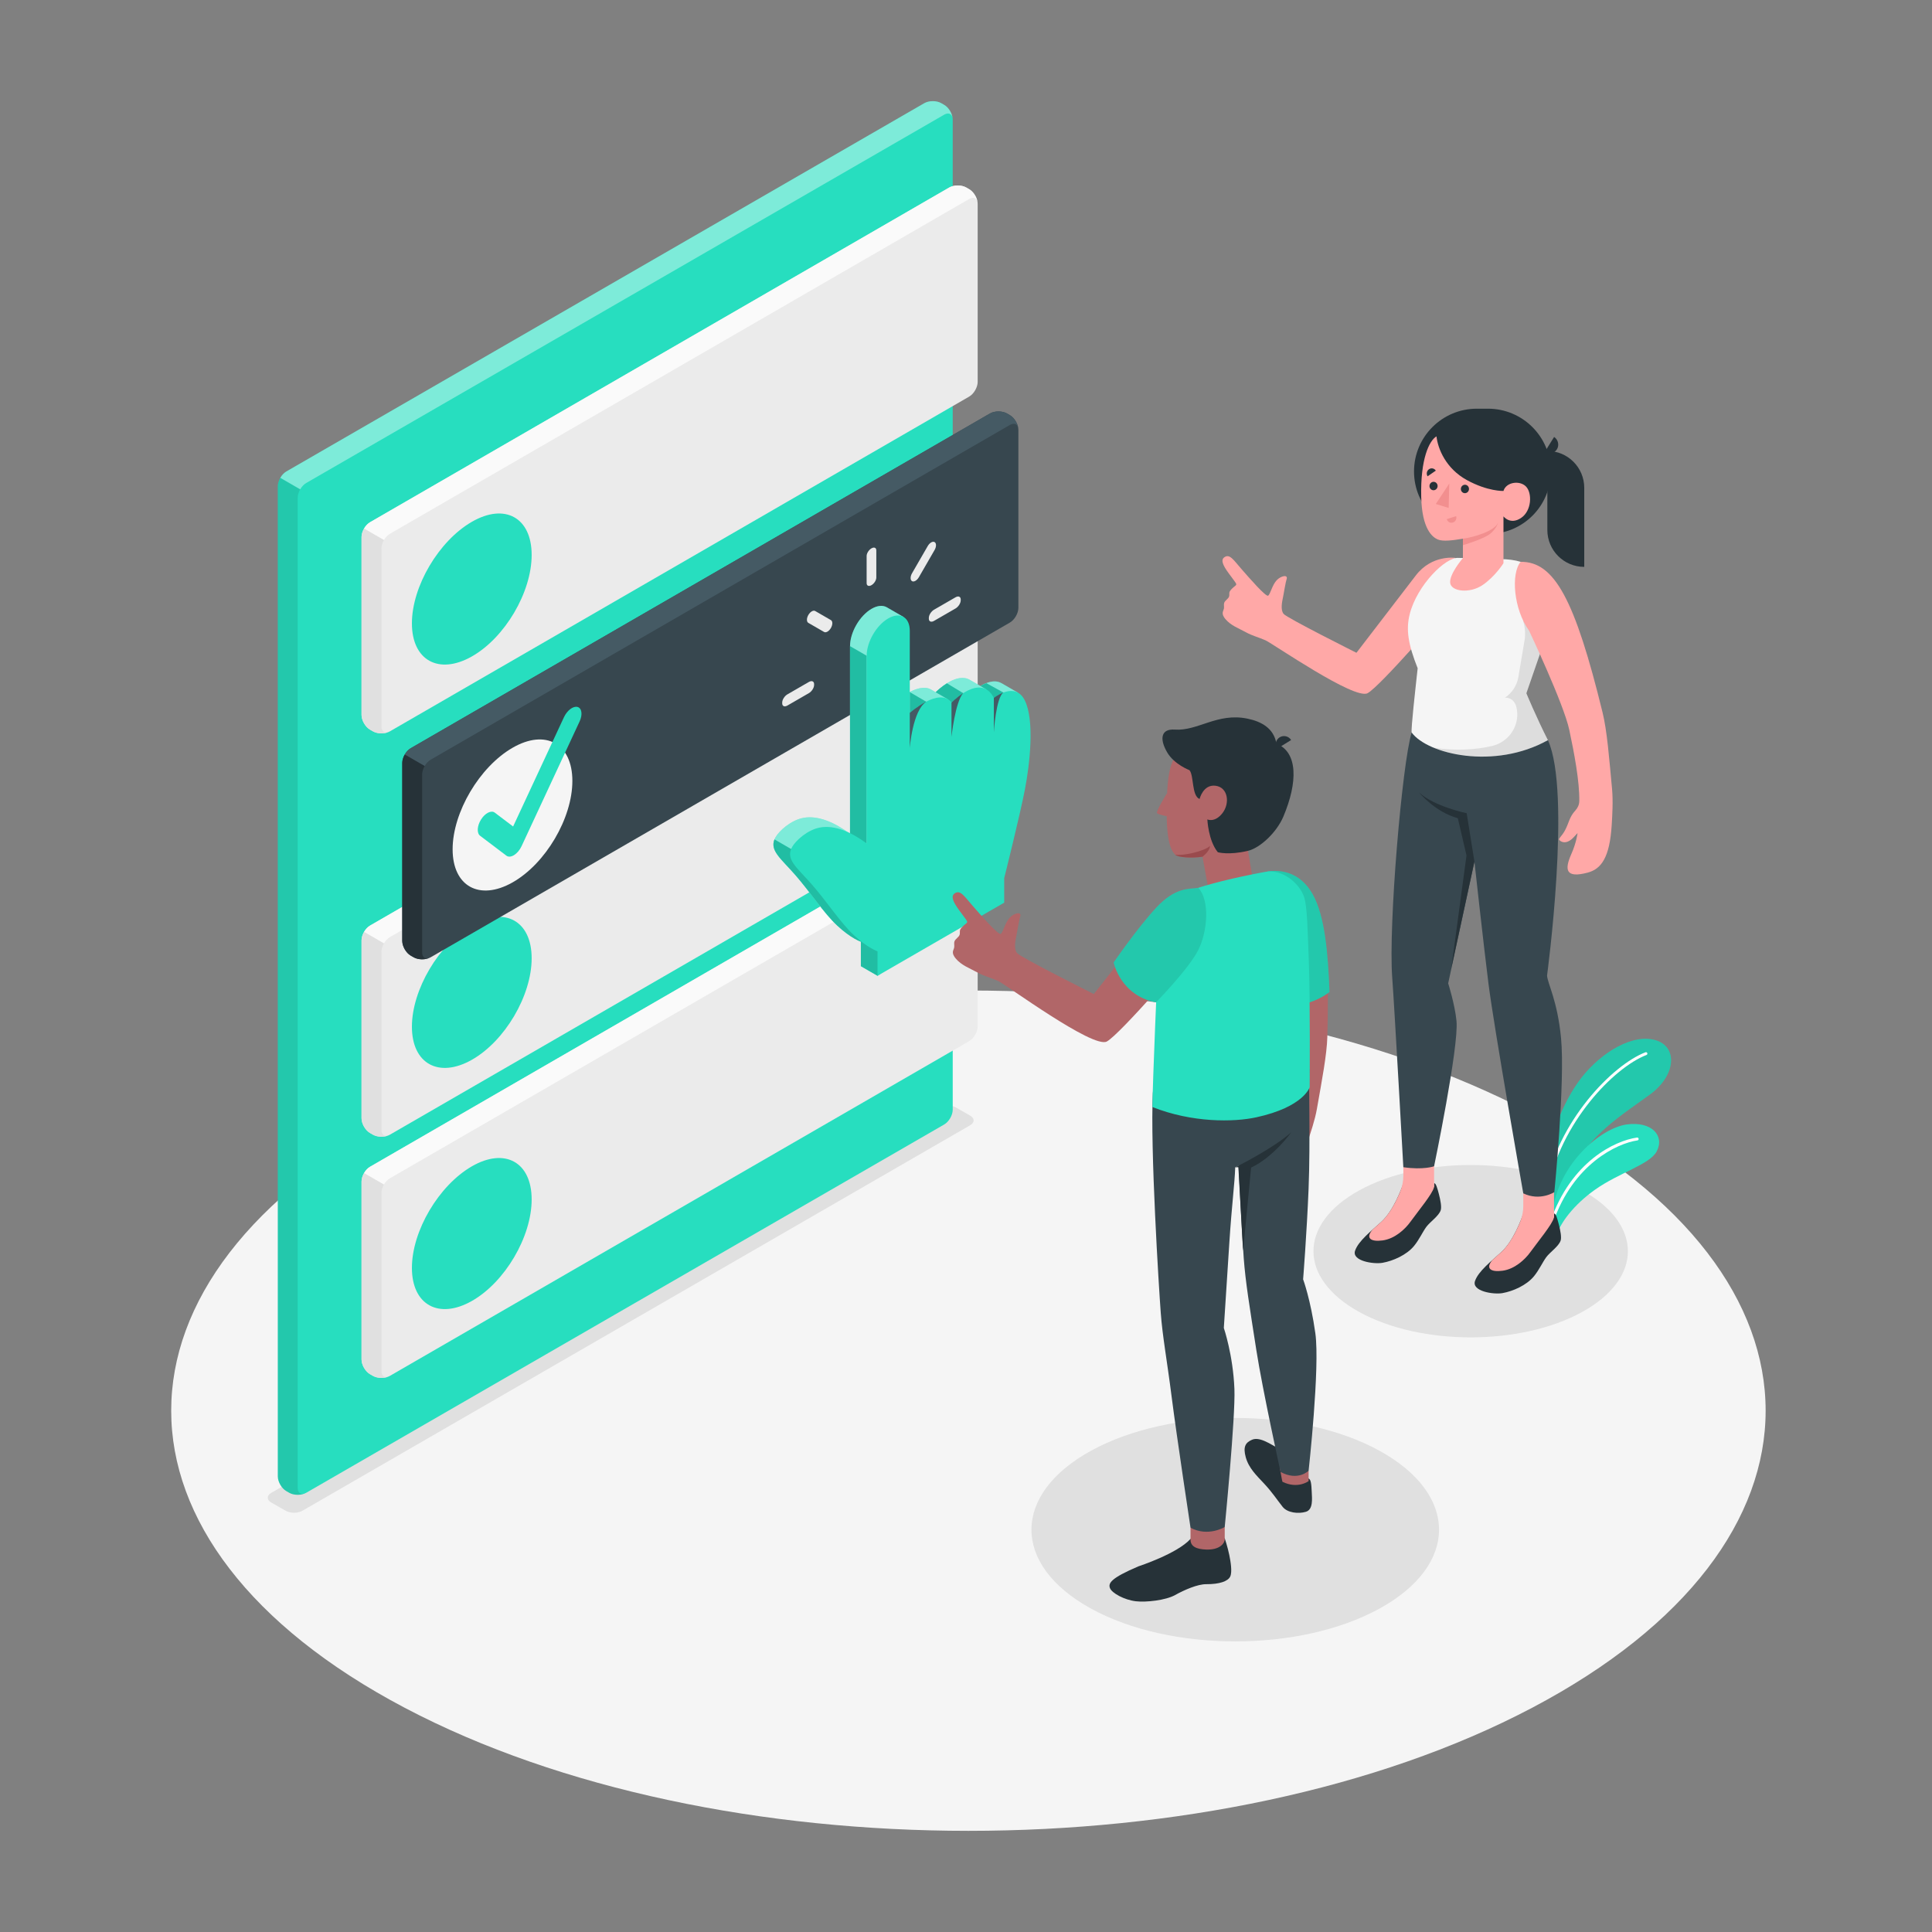 <?xml version="1.0" encoding="utf-8"?>
<!-- Generator: Adobe Illustrator 27.5.0, SVG Export Plug-In . SVG Version: 6.00 Build 0)  -->
<svg version="1.1" xmlns="http://www.w3.org/2000/svg" xmlns:xlink="http://www.w3.org/1999/xlink" x="0px" y="0px"
	 viewBox="0 0 500 500" style="enable-background:new 0 0 500 500;" xml:space="preserve">
<rect x="0" y="0" width="500" height="500" fill="#808080" stroke="none"/>
<g id="Floor_1_">
	<path id="Floor_10_" style="fill:#F5F5F5;" d="M104.736,441.973c80.573,42.464,211.207,42.466,291.779,0.001
		c80.573-42.466,80.573-111.314,0-153.779c-80.573-42.465-211.207-42.465-291.78-0.001
		C24.162,330.659,24.162,399.509,104.736,441.973z"/>
</g>
<g id="Shadow">
	<path id="Shadow_2_" style="fill:#E0E0E0;" d="M70.193,388.849l3.739,2.135c1.197,0.688,3.137,0.686,4.333-0.005l172.811-99.766
		c1.196-0.69,1.194-1.807-0.003-2.494l-3.713-2.118c-1.198-0.687-3.138-0.685-4.334,0.006L70.19,386.354
		C68.994,387.044,68.996,388.161,70.193,388.849z"/>
	<path id="Shadow_32_" style="fill:#E0E0E0;" d="M356.971,416.325c-20.595,11.293-53.986,11.293-74.582,0
		c-20.596-11.29-20.596-29.599,0-40.892c20.595-11.29,53.986-11.29,74.582,0C377.567,386.726,377.567,405.035,356.971,416.325z"/>
	<path id="Shadow_1_" style="fill:#E0E0E0;" d="M409.38,339.58c-15.889,8.712-41.65,8.712-57.539,0
		c-15.889-8.71-15.889-22.835,0-31.548c15.889-8.71,41.65-8.71,57.539,0C425.27,316.745,425.27,330.87,409.38,339.58z"/>
</g>
<g id="Plants">
	<g id="Plants_3_">
		<g id="XMLID_2661_">
			<g id="XMLID_2666_">
				<path id="XMLID_2670_" style="fill:#27DEBF;" d="M400.509,301.393c-0.061-5.109,3.506-15.734,8.728-22.432
					c5.221-6.697,13.498-11.647,19.443-9.693c5.537,1.82,5.027,9.061-1.606,13.936c-6.633,4.874-16.617,11.017-19.46,19.339
					l-6.051,10.242L400.509,301.393z"/>
				<path id="XMLID_2669_" style="opacity:0.1;" d="M400.509,301.393c-0.061-5.109,3.506-15.734,8.728-22.432
					c5.221-6.697,13.498-11.647,19.443-9.693c5.537,1.82,5.027,9.061-1.606,13.936c-6.633,4.874-16.617,11.017-19.46,19.339
					l-6.051,10.242L400.509,301.393z"/>
			</g>
			<g id="XMLID_2663_">
				<path id="XMLID_2664_" style="fill:#FFFFFF;" d="M400.216,308.388c0.163-0.015,0.302-0.137,0.333-0.304
					c3.211-17.48,17.148-31.824,25.554-35.057c0.192-0.074,0.288-0.29,0.214-0.482c-0.073-0.191-0.285-0.292-0.482-0.214
					c-8.566,3.295-22.761,17.874-26.02,35.619c-0.037,0.202,0.097,0.397,0.299,0.434
					C400.149,308.39,400.183,308.392,400.216,308.388z"/>
			</g>
		</g>
		<g id="XMLID_2644_">
			<g id="XMLID_2658_">
				<path id="XMLID_2660_" style="fill:#27DEBF;" d="M402.951,319.52c0.786-2.881,4.237-7.663,9.863-11.645
					c6.224-4.406,14.142-6.492,15.932-9.885c2.151-4.075-1.308-7.86-7.745-6.983c-6.437,0.877-17.665,9.809-19.318,23.073
					L402.951,319.52z"/>
			</g>
			<g id="XMLID_2645_">
				<path id="XMLID_2646_" style="fill:#FFFFFF;" d="M401.667,316.521c0.142-0.013,0.269-0.107,0.319-0.251
					c5.168-15.004,16.504-20.384,21.775-21.133c0.204-0.029,0.346-0.218,0.317-0.422c-0.029-0.205-0.21-0.347-0.422-0.317
					c-5.829,0.828-17.1,6.315-22.376,21.63c-0.067,0.195,0.037,0.408,0.232,0.475C401.563,316.52,401.616,316.526,401.667,316.521z"
					/>
			</g>
		</g>
	</g>
</g>
<g id="Tabs">
	<g id="Tab_7_">
		<g id="XMLID_688_">
			<path id="XMLID_708_" style="fill:#27DEBF;" d="M74.852,386.331l-0.759-0.438c-1.214-0.701-2.198-2.405-2.198-3.807l0-256.254
				c0-1.402,0.984-3.106,2.198-3.807L239.21,26.703c1.214-0.701,3.182-0.701,4.396,0l0.759,0.438
				c1.214,0.701,2.198,2.405,2.198,3.807l0,256.254c0,1.402-0.984,3.106-2.198,3.807L79.248,386.331
				C78.034,387.032,76.065,387.032,74.852,386.331z"/>
			<path id="XMLID_707_" style="opacity:0.4;fill:#FFFFFF;" d="M246.541,30.595c-0.15-1.14-1.071-1.554-2.176-0.921l-165.122,95.33
				c-0.61,0.345-1.151,0.955-1.554,1.635l-5.146-2.97c0.391-0.691,0.944-1.289,1.554-1.646l165.111-95.319
				c1.22-0.702,3.189-0.702,4.397,0l0.76,0.438C245.471,27.787,246.403,29.272,246.541,30.595z"/>
			<path id="XMLID_691_" style="opacity:0.1;" d="M78.875,386.504c-1.209,0.518-2.924,0.46-4.018-0.173l-0.771-0.438
				c-1.209-0.702-2.187-2.406-2.187-3.81v-256.25c0-0.702,0.242-1.485,0.645-2.164l5.146,2.97c-0.391,0.691-0.645,1.473-0.645,2.164
				v256.261C77.045,386.32,77.839,386.907,78.875,386.504z"/>
		</g>
	</g>
	<g id="Tabs_1_">
		<g id="Tab_4_">
			<g id="XMLID_2463_">
				<path id="XMLID_2467_" style="fill:#EBEBEB;" d="M96.52,293.653l-0.759-0.438c-1.214-0.701-2.198-2.406-2.198-3.807l0-46.059
					c0-1.402,0.984-3.106,2.198-3.807l149.907-86.629c1.214-0.701,3.182-0.701,4.396,0l0.759,0.438
					c1.214,0.701,2.198,2.405,2.198,3.807l0,46.059c0,1.402-0.984,3.106-2.198,3.807l-149.907,86.629
					C99.702,294.354,97.734,294.354,96.52,293.653z"/>
				<path id="XMLID_2465_" style="fill:#FAFAFA;" d="M253,156.805c-0.15-1.14-1.07-1.554-2.176-0.921l-149.912,86.638
					c-0.61,0.345-1.151,0.956-1.554,1.635l-5.146-2.97c0.392-0.691,0.944-1.289,1.554-1.646l149.901-86.627
					c1.22-0.702,3.189-0.702,4.397,0l0.76,0.437C251.929,153.996,252.862,155.481,253,156.805z"/>
				<path id="XMLID_2464_" style="fill:#E0E0E0;" d="M100.543,293.826c-1.209,0.518-2.924,0.46-4.018-0.173l-0.771-0.437
					c-1.209-0.702-2.187-2.406-2.187-3.81v-46.055c0-0.702,0.242-1.485,0.645-2.164l5.146,2.97
					c-0.391,0.691-0.645,1.473-0.645,2.164v46.066C98.713,293.642,99.507,294.229,100.543,293.826z"/>
			</g>
			<g id="XMLID_2459_">
				<path id="XMLID_2462_" style="fill:#27DEBF;" d="M122.113,239.43c8.55-4.937,15.481-1.096,15.48,8.579
					c-0.001,9.674-6.94,21.439-15.498,26.276c-8.559,4.838-15.497,0.993-15.493-8.582
					C106.606,256.127,113.563,244.366,122.113,239.43z"/>
			</g>
		</g>
		<g id="Tab_5_">
			<g id="XMLID_2468_">
				<path id="XMLID_2471_" style="fill:#EBEBEB;" d="M96.52,356.071l-0.759-0.438c-1.214-0.701-2.198-2.406-2.198-3.807l0-46.059
					c0-1.402,0.984-3.106,2.198-3.807l149.907-86.629c1.214-0.701,3.182-0.701,4.396,0l0.759,0.438
					c1.214,0.701,2.198,2.405,2.198,3.807l0,46.059c0,1.402-0.984,3.106-2.198,3.807l-149.907,86.629
					C99.702,356.772,97.734,356.772,96.52,356.071z"/>
				<path id="XMLID_2470_" style="fill:#FAFAFA;" d="M253,219.223c-0.15-1.14-1.07-1.554-2.176-0.921L100.912,304.94
					c-0.61,0.345-1.151,0.956-1.554,1.635l-5.146-2.97c0.392-0.691,0.944-1.289,1.554-1.646l149.901-86.627
					c1.22-0.702,3.189-0.702,4.397,0l0.76,0.437C251.929,216.414,252.862,217.899,253,219.223z"/>
				<path id="XMLID_2469_" style="fill:#E0E0E0;" d="M100.543,356.244c-1.209,0.518-2.924,0.46-4.018-0.173l-0.771-0.438
					c-1.209-0.702-2.187-2.406-2.187-3.81v-46.055c0-0.702,0.242-1.485,0.645-2.164l5.146,2.97
					c-0.391,0.691-0.645,1.473-0.645,2.164v46.066C98.713,356.06,99.507,356.647,100.543,356.244z"/>
			</g>
			<g id="XMLID_2460_">
				<path id="XMLID_2461_" style="fill:#27DEBF;" d="M122.113,301.848c8.55-4.936,15.481-1.096,15.48,8.579
					c-0.001,9.674-6.94,21.439-15.498,26.276c-8.559,4.838-15.497,0.993-15.493-8.582
					C106.606,318.545,113.563,306.784,122.113,301.848z"/>
			</g>
		</g>
		<g id="Tab_6_">
			<g id="XMLID_2474_">
				<path id="XMLID_2477_" style="fill:#EBEBEB;" d="M96.52,189.268l-0.759-0.438c-1.214-0.701-2.198-2.406-2.198-3.807l0-46.059
					c0-1.402,0.984-3.106,2.198-3.807l149.907-86.629c1.214-0.701,3.182-0.701,4.396,0l0.759,0.438
					c1.214,0.701,2.198,2.405,2.198,3.807l0,46.059c0,1.402-0.984,3.106-2.198,3.807l-149.907,86.629
					C99.702,189.969,97.734,189.969,96.52,189.268z"/>
				<path id="XMLID_2476_" style="fill:#FAFAFA;" d="M253,52.42c-0.15-1.14-1.07-1.554-2.176-0.921l-149.912,86.638
					c-0.61,0.345-1.151,0.955-1.554,1.635l-5.146-2.97c0.392-0.691,0.944-1.289,1.554-1.646l149.901-86.627
					c1.22-0.702,3.189-0.702,4.397,0l0.76,0.438C251.929,49.611,252.862,51.096,253,52.42z"/>
				<path id="XMLID_2475_" style="fill:#E0E0E0;" d="M100.543,189.441c-1.209,0.518-2.924,0.461-4.018-0.173l-0.771-0.437
					c-1.209-0.702-2.187-2.406-2.187-3.81v-46.055c0-0.702,0.242-1.485,0.645-2.164l5.146,2.97
					c-0.391,0.691-0.645,1.473-0.645,2.164v46.066C98.713,189.257,99.507,189.844,100.543,189.441z"/>
			</g>
			<g id="XMLID_2472_">
				<path id="XMLID_2473_" style="fill:#27DEBF;" d="M122.113,135.045c8.55-4.936,15.481-1.096,15.48,8.579
					c-0.001,9.674-6.94,21.439-15.498,26.276c-8.559,4.838-15.497,0.993-15.493-8.582
					C106.606,151.742,113.563,139.981,122.113,135.045z"/>
			</g>
		</g>
		<g id="Tab_3_">
			<g id="XMLID_2483_">
				<path id="XMLID_2486_" style="fill:#37474F;" d="M107.056,247.746l-0.759-0.438c-1.214-0.701-2.198-2.406-2.198-3.807l0-46.059
					c0-1.402,0.984-3.106,2.198-3.807l149.907-86.629c1.214-0.701,3.182-0.701,4.396,0l0.759,0.438
					c1.214,0.701,2.198,2.406,2.198,3.807l0,46.059c0,1.402-0.984,3.106-2.198,3.807l-149.907,86.629
					C110.238,248.447,108.27,248.447,107.056,247.746z"/>
				<path id="XMLID_2485_" style="fill:#455A64;" d="M263.536,110.898c-0.15-1.14-1.071-1.554-2.176-0.921l-149.912,86.638
					c-0.61,0.345-1.151,0.956-1.554,1.635l-5.146-2.97c0.391-0.691,0.944-1.289,1.554-1.646l149.901-86.627
					c1.22-0.702,3.189-0.702,4.397,0l0.76,0.438C262.465,108.089,263.398,109.574,263.536,110.898z"/>
				<path id="XMLID_2484_" style="fill:#263238;" d="M111.08,247.919c-1.209,0.518-2.924,0.46-4.017-0.173l-0.771-0.437
					c-1.209-0.702-2.187-2.406-2.187-3.81v-46.055c0-0.702,0.242-1.485,0.645-2.164l5.146,2.97
					c-0.391,0.691-0.645,1.473-0.645,2.164v46.066C109.249,247.735,110.044,248.322,111.08,247.919z"/>
			</g>
			<g id="XMLID_2478_">
				<path id="XMLID_2482_" style="fill:#F5F5F5;" d="M132.649,193.523c8.55-4.937,15.481-1.096,15.48,8.579
					c-0.001,9.674-6.94,21.439-15.498,26.276c-8.559,4.838-15.497,0.993-15.493-8.582
					C117.143,210.22,124.099,198.459,132.649,193.523z"/>
				<g id="XMLID_2480_">
					<path id="XMLID_2481_" style="fill:#27DEBF;" d="M132.955,221.351c-0.728,0.42-1.421,0.456-1.899,0.094l-6.8-5.144
						c-0.909-0.686-0.795-2.583,0.255-4.238c1.048-1.659,2.638-2.439,3.542-1.751l4.74,3.584l13.162-28.289
						c0.823-1.767,2.394-2.95,3.511-2.648c1.119,0.302,1.359,1.98,0.538,3.744l-15.025,32.295c-0.453,0.973-1.161,1.817-1.925,2.294
						C133.022,221.312,132.988,221.332,132.955,221.351z"/>
				</g>
			</g>
		</g>
	</g>
</g>
<g id="Cursor">
	<g id="XMLID_2457_">
		<g id="XMLID_2442_">
			<g id="XMLID_2448_">
				<path id="XMLID_2082_" style="fill:#27DEBF;" d="M263.521,179.301l-4.347-2.51l0,0.011c-1.891-1.086-4.201-0.012-5.424,0.739
					l-2.712-1.565v0c-3.292-1.988-7.867,2.17-8.891,3.168l-1.173-0.677l0.001,0.002c-3.49-2.105-9.832,3.526-9.832,3.526v-20.952
					l2.755-1.335l-4.384-2.535c-0.003-0.002-0.006-0.004-0.01-0.006l-0.03-0.018l-0.001,0.003c-1.007-0.561-2.385-0.471-3.908,0.408
					l0,0c-3.081,1.779-5.578,6.105-5.578,9.662v48.569c-4.009-2.974-8.273-4.799-12.013-4.134c-3.372,0.6-6.385,3.472-7.26,5.014
					c-1.845,3.252,1.199,5.293,5.12,9.778c3.886,4.445,7.315,9.798,10.855,13.1c3.541,3.303,6.107,4.162,6.107,4.162v6.331
					l4.308,2.487l28.471-21.412v-6.331c0,0,4.068-16.216,5.367-22.994c1.251-6.527,2.401-16.931,0.252-22.334l2.326-0.158
					L263.521,179.301z"/>
				<path id="XMLID_2080_" style="opacity:0.4;fill:#FFFFFF;" d="M263.521,179.301l-4.347-2.51l0,0.011
					c-1.891-1.086-4.201-0.012-5.424,0.739l-2.712-1.565v0c-3.292-1.988-7.867,2.17-8.891,3.168l-1.173-0.677l0.001,0.002
					c-3.49-2.105-9.832,3.526-9.832,3.526v-20.952l2.755-1.335l-4.384-2.535c-0.003-0.002-0.006-0.004-0.01-0.006l-0.03-0.018
					l-0.001,0.003c-1.007-0.561-2.385-0.471-3.908,0.408l0,0c-3.081,1.779-5.578,6.105-5.578,9.662v48.569
					c-4.009-2.974-8.273-4.799-12.013-4.134c-3.372,0.6-6.385,3.472-7.26,5.014c-1.845,3.252,1.199,5.293,5.12,9.778
					c3.886,4.445,7.315,9.798,10.855,13.1c3.541,3.303,6.107,4.162,6.107,4.162v6.331l4.308,2.487l28.471-21.412v-6.331
					c0,0,4.068-16.216,5.367-22.994c1.251-6.527,2.401-16.931,0.252-22.334l2.326-0.158L263.521,179.301z"/>
				<g id="XMLID_2134_">
					<path id="XMLID_2135_" style="fill:#27DEBF;" d="M231.407,235.123l-21.538-12.434l-9.433-5.446
						c-1.2,2.934,1.71,4.991,5.397,9.208c3.886,4.445,7.315,9.798,10.855,13.1c3.541,3.303,6.107,4.162,6.107,4.162v6.331
						l4.308,2.487l6.29-4.73C232.579,242.42,231.407,235.123,231.407,235.123z"/>
					<polygon id="XMLID_1863_" style="fill:#27DEBF;" points="224.295,169.711 219.987,167.224 219.987,218.169 224.295,218.28 
											"/>
					<path id="XMLID_2146_" style="fill:#27DEBF;" d="M258.079,182.572l3.337-2.462c-0.072-0.219-0.14-0.444-0.221-0.649
						l1.212-0.083l-2.676-0.122l-4.474-2.464c-0.581,0.228-1.106,0.504-1.506,0.75l1.397,0.813L258.079,182.572z"/>
					<path id="XMLID_2140_" style="fill:#27DEBF;" d="M246.245,181.842l3.136-2.386l-4.322-2.614
						c-1.371,0.858-2.471,1.872-2.912,2.302l3,1.735L246.245,181.842z"/>
					<polygon id="XMLID_2446_" style="fill:#27DEBF;" points="239.708,181.611 235.434,179.11 235.452,179.07 235.452,184.483 
						240.434,182.655 					"/>
				</g>
				<g id="XMLID_2132_" style="opacity:0.15;">
					<path id="XMLID_2438_" d="M231.407,235.123l-21.538-12.434l-9.433-5.446c-1.2,2.934,1.71,4.991,5.397,9.208
						c3.886,4.445,7.315,9.798,10.855,13.1c3.541,3.303,6.107,4.162,6.107,4.162v6.331l4.308,2.487l6.29-4.73
						C232.579,242.42,231.407,235.123,231.407,235.123z"/>
					<polygon id="XMLID_2345_" points="224.295,169.711 219.987,167.224 219.987,218.169 224.295,218.28 					"/>
					<path id="XMLID_2150_" d="M258.079,182.572l3.337-2.462c-0.072-0.219-0.14-0.444-0.221-0.649l1.212-0.083l-2.676-0.122
						l-4.474-2.464c-0.581,0.228-1.106,0.504-1.506,0.75l1.397,0.813L258.079,182.572z"/>
					<path id="XMLID_2136_" d="M246.245,181.842l3.136-2.386l-4.322-2.614c-1.371,0.858-2.471,1.872-2.912,2.302l3,1.735
						L246.245,181.842z"/>
					<polygon id="XMLID_2133_" points="239.708,181.611 235.434,179.11 235.452,179.07 235.452,184.483 240.434,182.655 					"/>
				</g>
			</g>
		</g>
		<g id="XMLID_1879_">
			<path id="XMLID_2441_" style="fill:#27DEBF;" d="M227.104,252.531v-6.331c0,0-2.566-0.86-6.107-4.162s-6.969-8.656-10.855-13.1
				c-3.921-4.485-6.966-6.525-5.12-9.778c0.875-1.542,3.887-4.415,7.26-5.014c3.741-0.665,8.004,1.16,12.013,4.134v-48.569
				c0-3.558,2.497-7.883,5.578-9.662l0,0c3.081-1.779,5.578-0.337,5.578,3.221v21.214c0,0,7.687-6.827,10.793-2.64
				c0,0,7.552-7.911,10.962-1.229c0,0,5.545-4.478,8.045,0.719c2.5,5.197,1.299,16.172,0,22.949
				c-1.299,6.777-5.367,22.994-5.367,22.994v6.331L227.104,252.531z"/>
			<g id="XMLID_2437_">
				<path id="XMLID_2139_" style="fill:#455A64;" d="M235.452,193.592c0,0,0.7-9.679,4.256-11.981c-0.001,0-0.051,0.015-0.127,0.037
					c-2.264,1.181-4.129,2.835-4.129,2.835v-0.183c-0.039,0.122,0,0.183,0,0.183V193.592z"/>
				<path id="XMLID_2137_" style="fill:#455A64;" d="M246.245,181.842v8.855c0,0,0.982-9.105,3.023-11.305
					C247.53,180.5,246.253,181.835,246.245,181.842z"/>
				<path id="XMLID_2138_" style="fill:#455A64;" d="M257.207,180.613L257.207,180.613v8.887c0,0,0.541-8.953,2.469-10.274
					C258.274,179.754,257.214,180.608,257.207,180.613z"/>
			</g>
		</g>
		<g id="XMLID_2439_">
			<path id="XMLID_2436_" style="fill:#EBEBEB;" d="M225.536,151.444L225.536,151.444c-0.692,0.399-1.253,0.162-1.253-0.53v-7.027
				c0-0.692,0.561-1.577,1.253-1.976l0,0c0.692-0.4,1.253-0.162,1.253,0.529v7.027C226.789,150.16,226.228,151.045,225.536,151.444z
				"/>
			<path id="XMLID_2435_" style="fill:#EBEBEB;" d="M215.038,162.526L215.038,162.526c-0.489,0.847-1.283,1.305-1.772,1.023
				l-4.066-2.348c-0.489-0.282-0.489-1.198,0-2.046l0,0c0.489-0.847,1.283-1.305,1.772-1.023l4.066,2.347
				C215.528,160.762,215.528,161.678,215.038,162.526z"/>
			<path id="XMLID_2434_" style="fill:#EBEBEB;" d="M210.69,177.057v0.201c0,0.743-0.603,1.694-1.346,2.123l-5.563,3.212
				c-0.743,0.429-1.346,0.174-1.346-0.569v-0.201c0-0.743,0.603-1.694,1.346-2.124l5.563-3.212
				C210.088,176.059,210.69,176.314,210.69,177.057z"/>
			<path id="XMLID_1883_" style="fill:#EBEBEB;" d="M240.381,160.116v-0.201c0-0.743,0.603-1.694,1.346-2.124l5.563-3.212
				c0.743-0.429,1.346-0.174,1.346,0.569v0.201c0,0.743-0.603,1.694-1.346,2.124l-5.563,3.212
				C240.984,161.114,240.381,160.859,240.381,160.116z"/>
			<path id="XMLID_1882_" style="fill:#EBEBEB;" d="M236.033,150.404L236.033,150.404c-0.489-0.283-0.489-1.199,0-2.046l4.066-7.042
				c0.489-0.847,1.282-1.305,1.772-1.023l0,0c0.489,0.282,0.489,1.198,0,2.046l-4.066,7.042
				C237.316,150.229,236.523,150.687,236.033,150.404z"/>
		</g>
	</g>
</g>
<g id="Character_2">
	<g id="XMLID_747_">
		<g id="XMLID_787_">
			<path id="XMLID_794_" style="fill:#263238;" d="M394.223,315.216v-1.138c-0.449,1.335-2.53,7.081-5.688,9.961
				c-2.51,2.289-5.934,4.934-6.805,7.486c-0.906,2.655,4.765,3.546,7.11,3.131c2.725-0.482,6.25-2.028,8.168-4.386
				c1.349-1.657,2.208-3.622,3.172-4.925c0.963-1.303,3.184-2.759,3.705-4.267c0.286-0.829-0.054-2.644-0.456-4.177
				c-0.369-1.407-0.769-2.954-1.249-2.822c-0.001,0.172,0,0.867,0,0.867c-0.578,0.64-2.176,1.276-3.978,1.345
				C397.038,316.335,394.214,316.104,394.223,315.216z"/>
			<path id="XMLID_793_" style="fill:#FFA8A7;" d="M386.264,326.053c0.778-0.695,1.562-1.374,2.272-2.022
				c2.206-2.012,3.887-5.424,4.853-7.753c0.551-1.329,0.835-2.748,0.835-4.187v-4.535h7.957v7.382v0v0.001v0.197l-0.04,0.02
				c-0.383,1.654-4.034,6.052-6.109,8.92c-1.39,1.923-4.033,4.369-7.191,4.79C385.848,329.266,384.319,328.322,386.264,326.053z"/>
			<path id="XMLID_791_" style="fill:#263238;" d="M363.185,307.372v-1.138c-0.449,1.335-2.531,7.081-5.688,9.961
				c-2.51,2.289-5.934,4.934-6.805,7.486c-0.906,2.655,4.765,3.546,7.11,3.131c2.725-0.482,6.25-2.029,8.169-4.386
				c1.349-1.657,2.208-3.622,3.171-4.926c0.963-1.303,3.184-2.759,3.705-4.267c0.286-0.829-0.054-2.644-0.456-4.177
				c-0.369-1.407-0.769-2.954-1.249-2.822c-0.001,0.171,0,0.867,0,0.867c-0.578,0.64-2.176,1.276-3.978,1.345
				C366,308.491,363.176,308.26,363.185,307.372z"/>
			<path id="XMLID_790_" style="fill:#FFA8A7;" d="M355.225,318.209c0.779-0.695,1.562-1.374,2.272-2.022
				c2.206-2.012,3.887-5.424,4.853-7.753c0.551-1.329,0.835-2.748,0.835-4.187v-4.535h7.957v7.382v0v0.001v0.197l-0.04,0.02
				c-0.383,1.654-4.034,6.052-6.109,8.92c-1.391,1.923-4.033,4.369-7.191,4.79C354.81,321.421,353.281,320.478,355.225,318.209z"/>
			<path id="XMLID_789_" style="fill:#37474F;" d="M400.597,191.551c6.169,13.474-0.223,60.937-0.223,60.937
				c0.185,2.186,2.685,6.489,3.617,16.112c1.101,11.371-1.727,39.921-1.727,39.921s-3.684,2.409-8.042,0.32
				c0,0-7.584-42.999-9.01-54.304c-1.245-9.866-3.633-31.56-3.633-31.56l-6.789,31.507c0,0,1.742,5.527,2.15,9.738
				c0.644,6.65-5.799,37.611-5.799,37.611s-2.746,1.007-7.957,0.24c0,0-2.279-41.087-2.88-49.097
				c-1.009-13.453,2.564-55.43,5.032-63.394L400.597,191.551z"/>
			<path id="XMLID_788_" style="fill:#263238;" d="M381.58,222.975l-2.003-12.514c0,0-8.473-1.755-12.316-5.368
				c0,0,4.032,5.015,10.02,6.658l2.249,9.635l-3.932,29.173L381.58,222.975z"/>
		</g>
		<g id="XMLID_754_">
			<path id="XMLID_785_" style="fill:#FFA8A7;" d="M376.547,144.375c0,0-5.975-0.877-10.124,4.536
				c-3.186,4.157-15.373,20.027-15.373,20.027s-17.964-8.99-18.847-10.055c-0.884-1.066-0.387-3.221-0.144-4.407
				c0.244-1.186,0.645-3.82,0.909-4.561c0.462-1.292-1.45-0.943-2.576,0.264c-1.153,1.237-1.626,3.568-2.189,3.974
				c-0.561,0.406-4.835-4.51-6.91-6.882c-2.074-2.372-3.047-4.032-4.437-3.053c-1.002,0.705-0.359,2.113,1.128,4.146
				c1.487,2.032,1.704,2.251,1.921,2.692c0.178,0.364-0.371,0.655-0.588,0.849c-0.402,0.36-1.118,0.95-1.168,1.513
				c-0.027,0.307,0.029,0.624-0.056,0.921c-0.194,0.676-1.031,0.994-1.267,1.656c-0.171,0.479,0.018,1.016-0.079,1.516
				c-0.062,0.322-0.24,0.613-0.297,0.936c-0.113,0.634,0.251,1.253,0.665,1.745c1.457,1.733,3.449,2.397,5.359,3.454
				c1.588,0.879,3.228,1.264,5.056,2.076c1.829,0.813,23.051,15.524,26.408,13.67c3.357-1.853,20.699-22.026,20.699-22.026
				C379.641,149.079,376.547,144.375,376.547,144.375z"/>
			<path id="XMLID_784_" style="fill:#F5F5F5;" d="M389.716,144.742L389.716,144.742c7.909,0.544,8.464,4.364,10.443,8.541
				c1.507,3.18,1.524,6.868,0.374,10.194l-5.511,15.944c0,0,2.581,6.237,5.576,12.131c-13.831,7.72-31.101,3.662-35.26-1.971
				c-0.176-1.195,0.893-10.536,1.551-16.638c-2.436-6.111-3.079-9.984-2.051-14.023c1.908-7.498,9.314-14.803,12.591-14.537
				L389.716,144.742z"/>
			<g id="XMLID_760_">
				<g id="XMLID_781_">
					<path id="XMLID_782_" style="fill:#263238;" d="M382.113,138.187h3.069c8.928,0,16.165-7.237,16.165-16.165v0
						c0-8.976-7.276-16.253-16.253-16.253H382.2c-8.976,0-16.253,7.277-16.253,16.253l0,0
						C365.947,130.95,373.185,138.187,382.113,138.187z"/>
				</g>
				<path id="XMLID_780_" style="fill:#263238;" d="M410.003,146.707L410.003,146.707c-5.275,0-9.551-4.276-9.551-9.551v-20.451l0,0
					c5.275,0,9.551,4.276,9.551,9.551V146.707z"/>
				<path id="XMLID_779_" style="fill:#263238;" d="M402.203,113.077l-2.394,3.848c1.061,0.71,2.458,0.424,3.119-0.639
					C403.589,115.224,403.264,113.787,402.203,113.077z"/>
				<g id="XMLID_777_">
					<path id="XMLID_778_" style="fill:#FFA8A7;" d="M371.762,112.927c-1.87,1.105-4.18,5.807-3.952,15.665
						c0.193,8.355,2.901,10.418,4.261,11.013c1.36,0.595,3.982,0.233,6.532-0.192v5.014c0,0-3.523,4.093-3.302,6.392
						c0.222,2.299,5.088,2.842,8.385,0.596c3.297-2.246,5.411-5.665,5.411-5.665v-12.12c0,0,1.721,2.298,4.536,0.429
						c2.815-1.869,2.922-6.497,1.285-8.158c-1.637-1.662-5.164-1.135-5.822,1.16c0,0-4.066,0.148-9.48-2.826
						C374.202,121.261,372.122,116.167,371.762,112.927z"/>
				</g>
				<g id="XMLID_775_">
					<path id="XMLID_776_" style="fill:#263238;" d="M378.073,126.493c-0.03,0.602,0.415,1.112,0.995,1.14
						c0.58,0.027,1.074-0.438,1.104-1.04c0.03-0.602-0.415-1.112-0.995-1.14C378.598,125.426,378.103,125.891,378.073,126.493z"/>
				</g>
				<g id="XMLID_772_">
					<path id="XMLID_774_" style="fill:#F28F8F;" d="M376.857,133.576l-2.44,0.778c0.203,0.698,0.913,1.09,1.587,0.875
						C376.677,135.014,377.06,134.274,376.857,133.576z"/>
				</g>
				<g id="XMLID_770_">
					<path id="XMLID_771_" style="fill:#263238;" d="M369.459,123.267l2.126-1.473c-0.388-0.607-1.178-0.769-1.765-0.362
						C369.232,121.839,369.071,122.66,369.459,123.267z"/>
				</g>
				<g id="XMLID_768_">
					<path id="XMLID_769_" style="fill:#263238;" d="M369.949,125.734c-0.03,0.602,0.415,1.112,0.995,1.14
						c0.579,0.028,1.074-0.438,1.104-1.04c0.03-0.602-0.415-1.112-0.994-1.14C370.474,124.666,369.979,125.132,369.949,125.734z"/>
				</g>
				<g id="XMLID_765_">
					<polygon id="XMLID_766_" style="fill:#F28F8F;" points="375.08,125.132 374.913,131.457 371.585,130.426 					"/>
				</g>
				<g id="XMLID_762_">
					<path id="XMLID_764_" style="fill:#F28F8F;" d="M378.602,139.414c2.687-0.352,8.215-1.94,9.076-4.126
						c0,0-0.287,1.373-1.938,2.789c-1.651,1.415-7.138,3.01-7.138,3.01V139.414z"/>
				</g>
			</g>
			<path id="XMLID_759_" style="opacity:0.1;" d="M386.178,193.047c4.543-1.076,7.425-5.671,6.225-10.183
				c-0.046-0.171-0.093-0.318-0.141-0.435c-0.889-2.138-2.801-1.857-2.801-1.857l0,0c1.793-1.189,3.037-3.043,3.457-5.153
				l1.682-9.992c0,0,0.374-2.209-0.427-4.847l5.559-6.43c0,0,0.399,0.278,1.027,0.714c0.866,2.785,0.737,5.824-0.227,8.613
				l-5.511,15.944c0,0,2.581,6.237,5.576,12.131c-10.193,5.689-22.248,4.979-29.552,1.958
				C376.815,194.404,382.16,193.998,386.178,193.047z"/>
			<g id="XMLID_872_">
				<path id="XMLID_873_" style="fill:#FFA8A7;" d="M414.753,184.43c-7.181-29.352-12.491-39.141-21.213-39.027
					c-2.546,3.044-1.843,12.238,2.182,17.818c0,0,8.973,18.931,10.405,25.66c1.258,5.912,2.682,13.35,2.592,18.433
					c-0.016,0.9-0.387,1.756-0.997,2.418c-1.638,1.776-1.645,3.206-2.706,5.17c-0.831,1.538-1.741,2.113-1.481,2.459
					c0.333,0.445,1.385,1.025,2.694,0.199c0.658-0.415,1.086-0.903,2.041-1.958c0,0-0.26,2.381-1.619,5.445
					c-1.841,4.153-1.393,6.272,4.213,4.793c3.513-0.927,5.718-3.853,6.244-12.296c0.152-2.432,0.381-6.269,0.093-9.345
					C416.45,196.192,415.909,189.155,414.753,184.43z"/>
			</g>
		</g>
	</g>
</g>
<g id="Character_1">
	<g id="XMLID_2547_">
		<g id="XMLID_2444_">
			<path id="XMLID_2445_" style="fill:#B16668;" d="M343.512,268.341c0.769-28.566-1.521-35.412-9.126-40.645l-2.946,16.553
				c0,0,3.464,19.506,3.092,26.002c-0.327,5.707-0.882,12.847-2.232,17.461c-0.239,0.817-0.791,1.505-1.513,1.957
				c-1.937,1.211-2.718,2.455-4.176,3.982c-1.142,1.196-2.115,1.493-1.964,1.874c0.193,0.489,1.008,1.28,2.408,0.853
				c0.704-0.215,1.613-0.766,2.748-1.491c0,0-0.811,2.38-2.814,4.836c-2.715,3.329-2.835,5.374,2.648,5.422
				c3.435,0.031,6.177-2.089,8.762-9.659c0.745-2.181,1.911-5.624,2.415-8.501C342.127,279.493,343.388,272.939,343.512,268.341z"/>
		</g>
		<path id="XMLID_2545_" style="fill:#27DEBF;" d="M327.987,225.526c3.63-0.526,8.565,0.235,11.752,5.935
			c3.187,5.701,3.969,15.507,4.332,25.258c0,0-6.332,5.295-13.926,2.691L327.987,225.526z"/>
		<path id="XMLID_837_" style="opacity:0.1;" d="M327.987,225.526c3.63-0.526,8.565,0.235,11.752,5.935
			c3.187,5.701,3.969,15.507,4.332,25.258c0,0-6.332,5.295-13.926,2.691L327.987,225.526z"/>
		<g id="XMLID_2569_">
			<g id="XMLID_2623_">
				<g id="XMLID_2641_">
					<path id="XMLID_2701_" style="fill:#263238;" d="M338.667,382.641c0.576,0.218,0.722,1.316,0.809,3.499
						c0.066,1.652,0.42,4.535-1.515,5.111c-1.935,0.576-4.769,0.282-6.009-1.276c-1.548-1.943-2.594-3.654-4.803-6.025
						c-1.916-2.057-3.989-3.977-4.762-6.862c-0.699-2.607-0.117-3.738,1.662-4.496c2.446-1.042,6.288,2.363,8.204,2.899
						C333.903,375.955,338.091,382.423,338.667,382.641z"/>
				</g>
				<g id="XMLID_2640_">
					<path id="XMLID_2699_" style="fill:#B16668;" d="M338.667,380.62v2.681c0,0-2.787,2.141-6.773,0.183
						c-0.117-0.258-0.704-3.834-0.704-3.834L338.667,380.62z"/>
				</g>
				<g id="XMLID_2627_">
					<path id="XMLID_2697_" style="fill:#263238;" d="M316.96,398.088c0,0,0.769,2.331,1.184,4.37
						c0.329,1.62,0.801,4.329,0.234,5.548c-0.568,1.219-2.781,2.006-6.213,1.979c-2.223-0.017-5.686,1.492-8.058,2.816
						c-2.449,1.367-7.544,1.911-10.135,1.607c-3.053-0.358-6.216-2.129-6.71-3.394c-0.494-1.264,0.162-2.577,7.358-5.643
						c0.066-0.028,10.003-3.259,13.485-7.102L316.96,398.088z"/>
				</g>
				<g id="XMLID_2626_">
					<path id="XMLID_2681_" style="fill:#B16668;" d="M316.96,395.191c0,0-0.01,1.989,0,3.126c0.01,1.137-1.333,2.831-4.808,2.707
						c-2.441-0.087-4.145-0.743-4.048-2.754v-2.898L316.96,395.191z"/>
				</g>
				<g id="XMLID_2625_">
					<path id="XMLID_2679_" style="fill:#37474F;" d="M340.41,345.049c-1.227-8.758-3.165-13.96-3.165-13.96
						s0.957-12.044,1.416-23.464c0.496-12.335-0.026-27.84,0.208-30.917c0,0-39.802-8.053-40.512,6.206
						c-0.71,14.259,1.571,50.555,2.042,56.819c0.47,6.264,1.553,11.804,2.847,21.956c1.277,10.02,4.857,33.682,4.857,33.682
						c4.547,2.458,8.856-0.181,8.856-0.181s2.801-28.511,2.507-35.738c-0.359-8.826-2.741-15.776-2.741-15.776
						s0.755-11.757,1.421-21.984c0.666-10.227,1.372-15.139,1.527-19.587l0.857-0.424c0,0,0.873,17.643,1.343,23.907
						c0.471,6.264,1.467,12.27,3.279,23.905c1.572,10.093,6.254,31.449,6.254,31.449c4.547,2.458,7.26-0.322,7.26-0.322
						S341.638,353.807,340.41,345.049z"/>
				</g>
				<g id="XMLID_2624_">
					<path id="XMLID_2677_" style="fill:#263238;" d="M319.674,302.105c0,0,9.655-4.758,14.488-9.049c0,0-4.487,6.323-10.377,9.126
						c0,0-2.095,21.917-2.084,21.482l-1.21-21.591L319.674,302.105z"/>
				</g>
			</g>
			<g id="XMLID_2620_">
				<g id="XMLID_2621_">
					<polygon id="XMLID_2674_" style="fill:#B16668;" points="311.08,221.01 313.435,233.973 325.145,233.118 322.686,218.423 					
						"/>
				</g>
			</g>
			<g id="XMLID_2618_">
				<g id="XMLID_2619_">
					<path id="XMLID_2671_" style="fill:#27DEBF;" d="M337.511,232.171c-1.159-3.525-5.63-7.361-10.105-6.529
						c-8.22,1.527-14.741,3.159-19.595,4.893c-4.096,1.463-7.828,5.004-8.168,18.479c0,0-1.372,31.414-1.397,37.489
						c10.287,4.071,20.986,3.945,26.899,2.653c12.311-2.69,13.795-7.796,13.795-7.796s0.159-22.59-0.21-32.346
						C338.417,240.724,338.307,234.591,337.511,232.171z"/>
				</g>
			</g>
			<g id="XMLID_2615_">
				<g id="XMLID_2617_">
					<path id="XMLID_2667_" style="fill:#B16668;" d="M302.046,205.243c0,0-2.969,4.734-2.609,5.184
						c0.361,0.45,2.632,0.813,2.632,0.813L302.046,205.243z"/>
				</g>
				<g id="XMLID_2616_">
					<path id="XMLID_2665_" style="fill:#B16668;" d="M310.292,192.145c-6.192,1.453-7.926,4.228-8.29,14.124
						c-0.38,10.34,0.747,13.563,2.135,14.923c0.937,0.917,6.03,0.973,8.582,0.207c3.193-0.958,10.397-3.695,13.681-8.966
						c3.862-6.202,4.727-14.508,0.367-17.809C320.632,189.978,312.812,191.554,310.292,192.145z"/>
				</g>
				<path style="fill:#9A4A4D;" d="M311.212,221.719c2.101-1.69,1.913-2.779,1.913-2.779c-1.507,1.407-7.084,2.613-8.987,2.252
					C304.914,221.952,308.539,222.119,311.212,221.719z"/>
			</g>
			<g id="XMLID_2588_">
				<g id="XMLID_2613_">
					<g id="XMLID_2614_">
						<path id="XMLID_2662_" style="fill:#263238;" d="M302.069,194.72c1.817,3.111,5.761,4.598,5.761,4.598
							c1.187,1.353,0.533,6.628,2.623,7.465c0,0,0.897-3.839,4.125-3.432c3.249,0.41,3.779,4.528,1.796,7.082
							c-1.985,2.554-3.909,1.635-3.909,1.635s0.223,5.454,2.709,8.488c0,0,2.772,0.829,7.807-0.364
							c3.095-0.733,7.405-4.719,9.161-8.877c3.715-8.796,3.812-16.637-1.8-18.86c-0.692-3.999-3.891-5.727-7.512-6.473
							c-7.792-1.606-12.816,3.257-18.814,2.835C300.582,188.575,299.941,191.075,302.069,194.72z"/>
					</g>
				</g>
				<g id="XMLID_2591_">
					<g id="XMLID_2612_">
						<path id="XMLID_2659_" style="fill:#263238;" d="M330.469,193.796l3.673-2.278c-0.629-1.014-1.962-1.327-2.976-0.697
							C330.152,191.449,329.84,192.781,330.469,193.796z"/>
					</g>
				</g>
			</g>
		</g>
		<path id="XMLID_1769_" style="fill:#B16668;" d="M308.13,230.48c0,0-5.819,1.075-8.861,5.678
			c-3.042,4.603-16.194,21.097-16.194,21.097s-18.924-9.47-19.854-10.593c-0.931-1.123-0.407-3.393-0.151-4.642
			c0.257-1.249,0.68-4.025,0.958-4.805c0.486-1.361-1.527-0.993-2.714,0.279c-1.215,1.303-1.713,3.759-2.306,4.187
			c-0.591,0.427-5.094-4.751-7.28-7.25c-2.185-2.499-3.21-4.248-4.674-3.216c-1.055,0.743-0.378,2.226,1.189,4.368
			c1.567,2.141,1.795,2.371,2.023,2.836c0.188,0.383-0.39,0.689-0.62,0.895c-0.424,0.38-1.177,1.001-1.23,1.594
			c-0.029,0.324,0.03,0.658-0.059,0.97c-0.204,0.712-1.086,1.047-1.335,1.744c-0.18,0.505,0.018,1.071-0.083,1.597
			c-0.065,0.339-0.252,0.646-0.313,0.986c-0.119,0.667,0.264,1.32,0.701,1.839c1.535,1.826,3.634,2.525,5.646,3.638
			c1.673,0.926,3.4,1.331,5.327,2.187c1.926,0.856,24.612,17.622,28.149,15.67c3.537-1.952,21.684-23.154,21.684-23.154
			C313.4,237.654,308.13,230.48,308.13,230.48z"/>
		<path id="XMLID_1766_" style="fill:#27DEBF;" d="M310.158,229.796c-2.503,0.288-6.009-0.176-10.912,5.089
			c-4.903,5.265-11.032,14.197-11.032,14.197s1.702,8.537,10.972,10.329c0,0,8.584-8.795,10.972-13.637
			C312.545,240.931,313.105,233.064,310.158,229.796z"/>
		<path id="XMLID_836_" style="opacity:0.1;" d="M310.158,229.796c-2.503,0.288-6.009-0.176-10.912,5.089
			c-4.903,5.265-11.032,14.197-11.032,14.197s1.702,8.537,10.972,10.329c0,0,8.584-8.795,10.972-13.637
			C312.545,240.931,313.105,233.064,310.158,229.796z"/>
	</g>
</g>
</svg>
